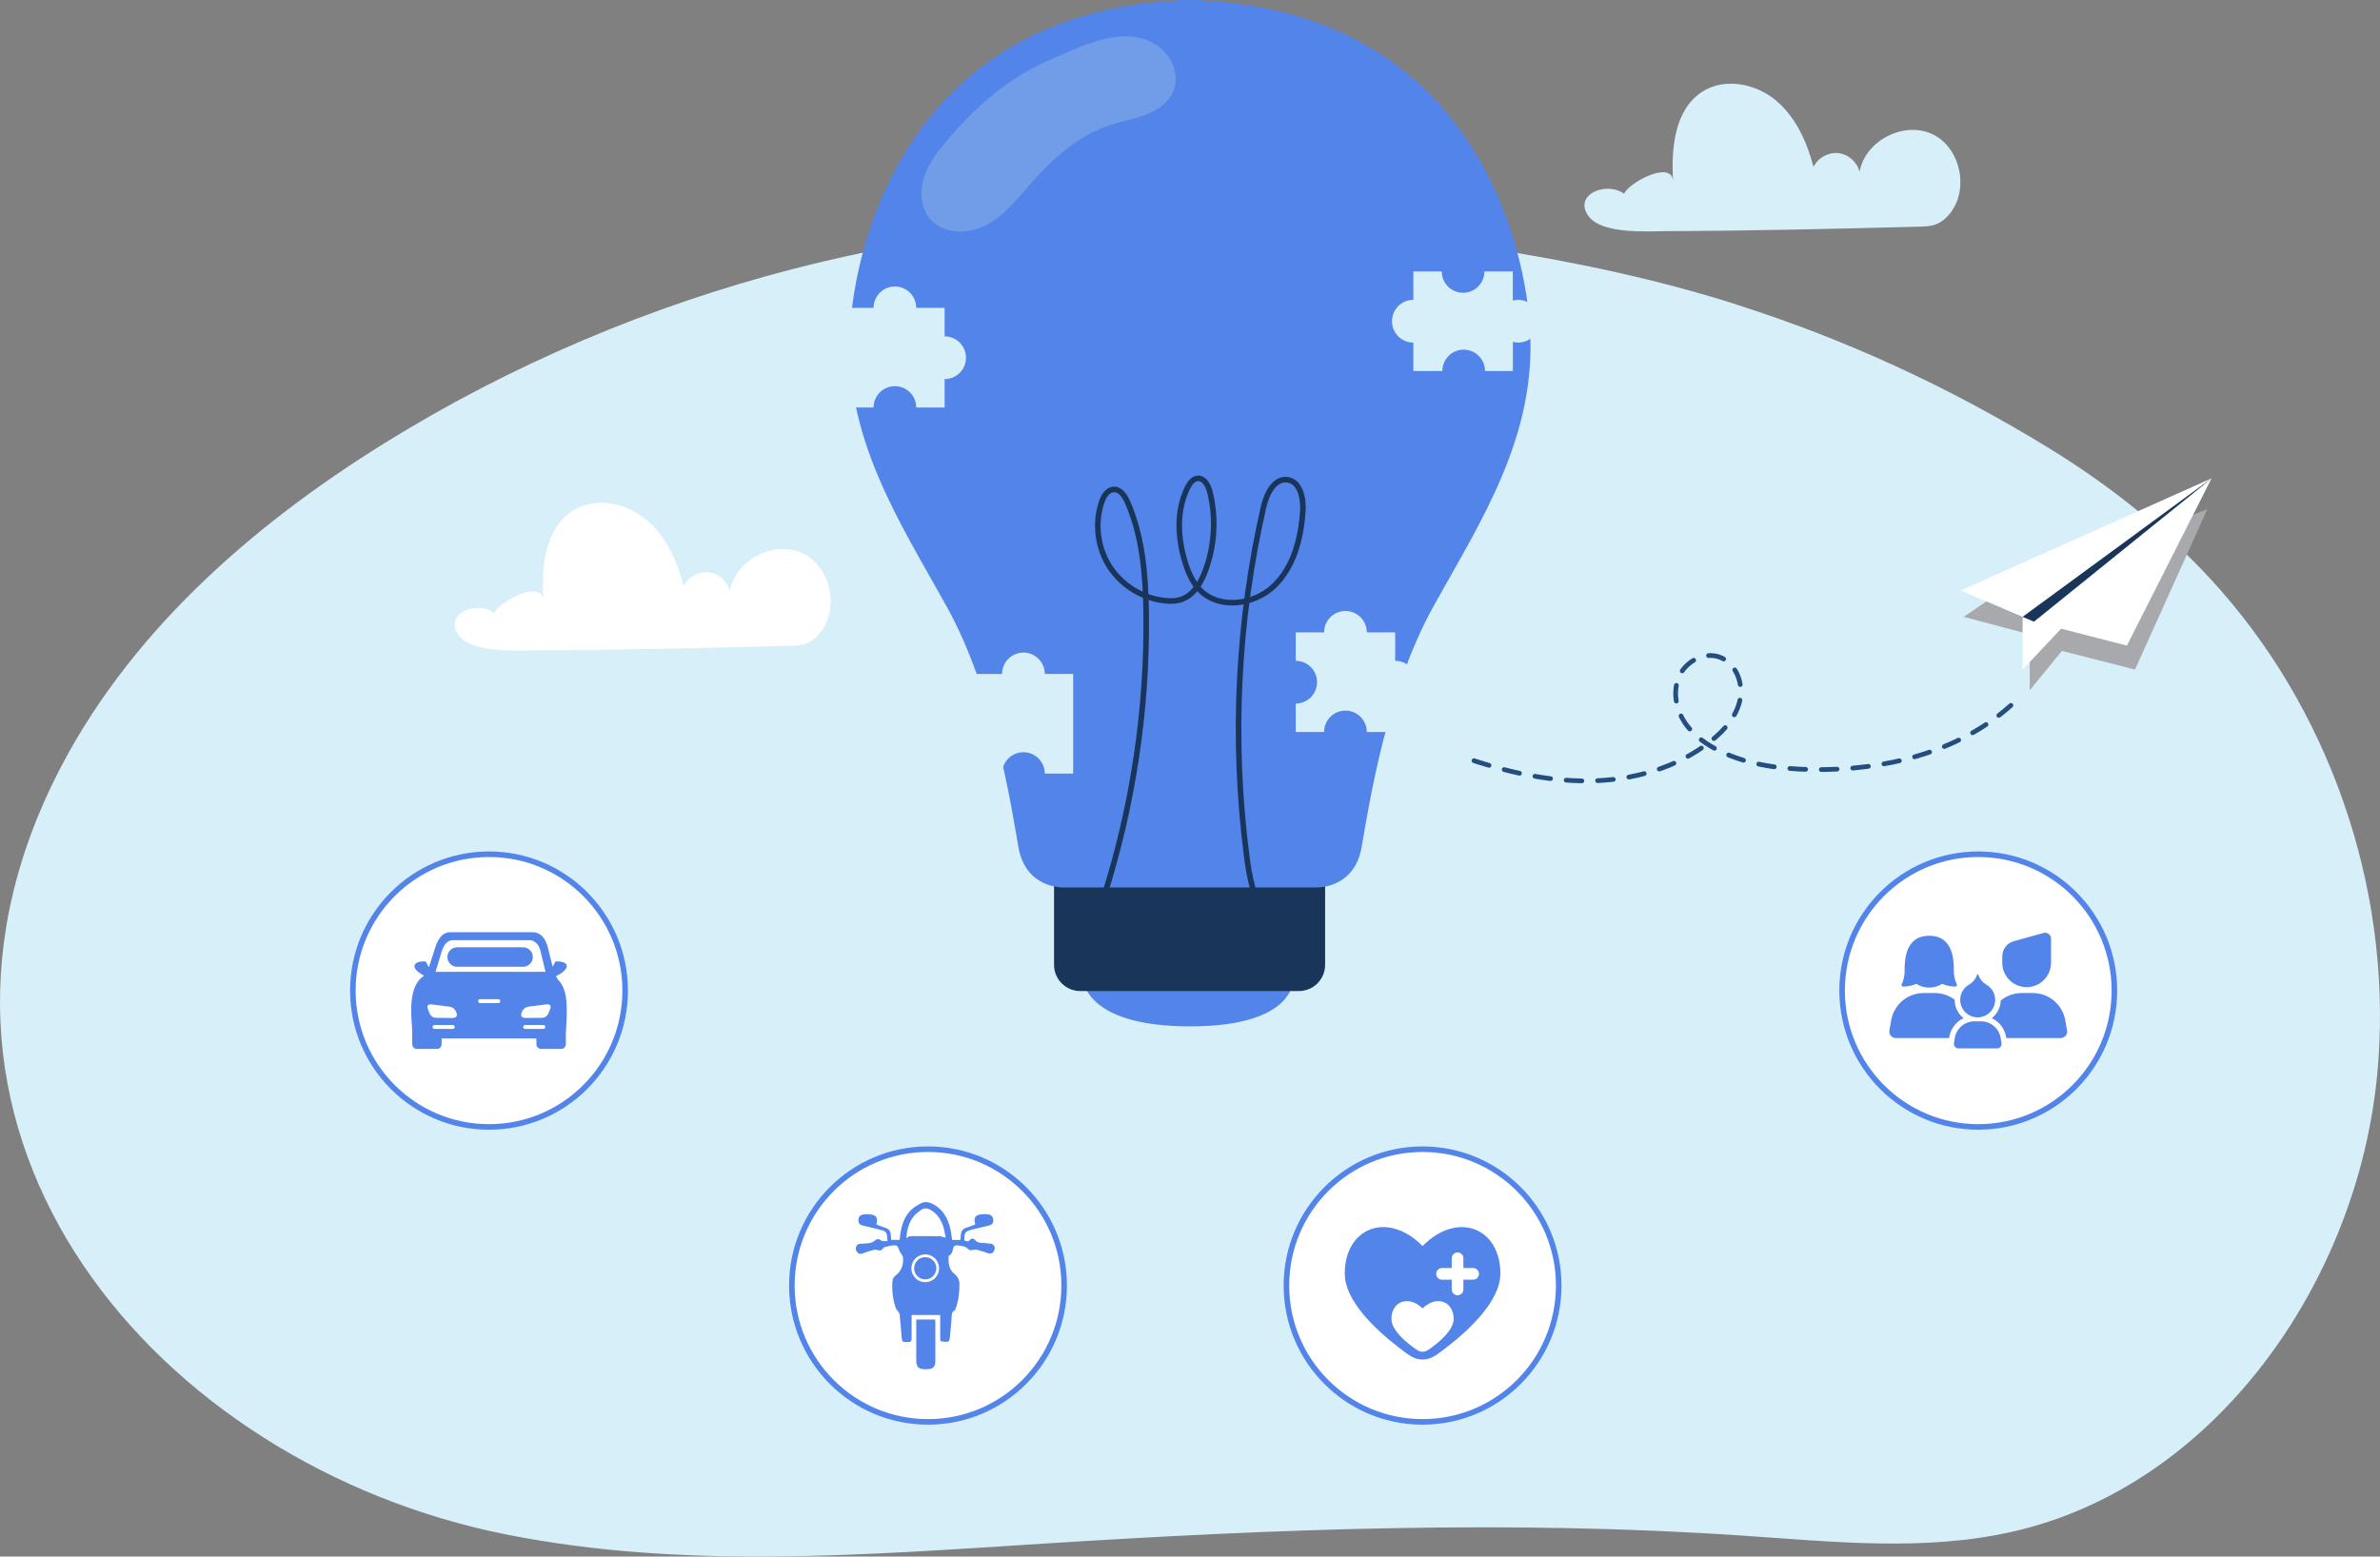 <svg width="428" height="280" viewBox="0 0 428 280" fill="none" xmlns="http://www.w3.org/2000/svg">
<rect x="0" y="0" width="428" height="280" fill="#808080" stroke="none"/>
<path d="M312.395 54.81C284.374 45.88 251.308 41.625 221.958 40.184C168.666 37.551 114.673 51.506 69.295 79.627C44.972 94.703 22.598 114.404 9.887 140.072C-22.011 204.472 28.124 263.486 91.03 276.03C122.748 282.357 155.475 279.714 187.752 277.672C229.703 275.009 271.813 273.387 313.744 276.26C329.743 277.351 346.001 279.083 361.65 275.589C398.295 267.421 423.957 230.681 427.504 193.25C430.462 162.076 420.069 129.861 399.464 106.316C390.57 96.154 379.938 87.655 368.456 80.608C350.498 69.586 331.801 61.006 312.395 54.83V54.81Z" fill="#D7EFF9"/>
<g style="mix-blend-mode:multiply">
<path d="M360.769 105.765L353.145 110.96L365.016 114.114V124.165L370.802 117.087L383.943 120.441L396.944 91.609L360.769 105.765Z" fill="#A7A9AC"/>
</g>
<path d="M363.73 110.961V120.441L371.845 111.832L363.73 110.961Z" fill="white"/>
<path d="M365.766 111.831L397.713 86.043L382.484 116.136L365.766 111.831Z" fill="white"/>
<path d="M397.714 86.043L352.605 106.215L365.766 111.831L397.714 86.043Z" fill="white"/>
<path d="M365.769 111.831L363.73 110.96L397.717 86.043L365.769 111.831Z" fill="#19365A"/>
<path d="M361.629 126.888C352.076 135.438 338.715 138.641 325.904 138.431C320.318 138.341 314.642 137.63 309.586 135.257C306.968 134.026 304.489 132.304 302.91 129.872C301.332 127.439 300.782 124.215 302.001 121.583C303.22 118.95 306.428 117.238 309.166 118.179C312.104 119.19 313.543 122.814 312.913 125.857C312.284 128.911 310.075 131.403 307.647 133.335C301.531 138.191 293.587 140.383 285.782 140.473C277.978 140.563 270.263 138.691 262.898 136.108" stroke="#244E80" stroke-width="0.85" stroke-linecap="round" stroke-linejoin="round" stroke-dasharray="2.83 2.83"/>
<path d="M141.945 116.176C143.045 116.146 144.174 116.116 145.183 115.676C145.943 115.345 146.592 114.815 147.152 114.204C151.049 109.99 149.6 102.141 144.464 99.598C139.327 97.056 132.222 100.659 131.243 106.326C130.823 104.554 129.214 103.142 127.416 102.942C125.617 102.752 123.738 103.793 122.959 105.435C121.77 100.89 119.731 96.375 116.104 93.392C112.476 90.408 106.99 89.357 103.023 91.86C97.986 95.033 97.327 102.051 97.716 107.997C97.457 104.063 89.662 108.318 88.893 110.26C85.695 107.907 79.629 110.43 82.537 114.334C84.985 117.618 93.429 116.987 96.877 116.977C111.896 116.927 126.926 116.567 141.945 116.176Z" fill="white"/>
<path d="M345.113 40.774C346.213 40.744 347.342 40.714 348.351 40.273C349.111 39.943 349.76 39.413 350.32 38.802C354.217 34.587 352.768 26.739 347.632 24.196C342.495 21.653 335.39 25.257 334.411 30.923C333.991 29.151 332.382 27.74 330.584 27.54C328.785 27.349 326.906 28.39 326.127 30.032C324.938 25.487 322.899 20.973 319.271 17.989C315.644 15.006 310.158 13.955 306.191 16.458C301.154 19.631 300.495 26.649 300.884 32.595C300.625 28.661 292.83 32.915 292.061 34.858C288.863 32.505 282.797 35.028 285.705 38.932C288.153 42.215 296.597 41.585 300.045 41.575C315.064 41.525 330.094 41.164 345.113 40.774Z" fill="#D7EFF9"/>
<path d="M194.738 175.801C194.738 175.801 194.509 184.63 214.005 184.63C233.501 184.63 232.592 175.801 232.592 175.801H194.738Z" fill="#5384EA"/>
<path d="M233.59 152.816H194.257C191.658 152.816 189.551 154.927 189.551 157.532V173.559C189.551 176.163 191.658 178.274 194.257 178.274H233.59C236.189 178.274 238.297 176.163 238.297 173.559V157.532C238.297 154.927 236.189 152.816 233.59 152.816Z" fill="#19365A"/>
<path d="M275.132 58.694C273.783 39.593 262.011 2.343 216.203 0.11V0C215.463 0 214.734 0 214.014 0.03C213.295 0.01 212.565 0 211.826 0V0.11C166.018 2.343 154.246 39.603 152.897 58.694C151.508 78.385 161.721 93.742 170.235 109.088C178.749 124.445 181.847 144.987 183.156 152.436C184.475 159.884 191.2 159.643 191.2 159.643H211.816H214.004H216.193H236.808C236.808 159.643 243.544 159.874 244.853 152.436C246.172 144.987 249.26 124.445 257.774 109.088C266.288 93.732 276.501 78.385 275.112 58.694H275.132Z" fill="#5384EA"/>
<path d="M198.463 161.466C203.729 144.998 206.327 127.689 206.118 110.401C206.038 103.573 205.488 96.606 202.78 90.349C202.29 89.218 201.451 87.946 200.222 88.046C199.143 88.136 198.473 89.258 198.123 90.289C196.824 94.103 197.354 98.488 199.512 101.881C201.671 105.275 205.418 107.607 209.415 108.048C210.475 108.168 211.574 108.148 212.583 107.778C214.662 107.007 215.911 104.885 216.71 102.812C218.429 98.287 218.739 93.242 217.59 88.537C217.3 87.365 216.59 85.974 215.391 86.054C214.542 86.114 213.962 86.915 213.582 87.676C211.534 91.75 211.764 96.656 213.083 101.02C213.662 102.932 214.472 104.844 215.901 106.246C219.378 109.67 225.584 108.789 229.112 105.405C232.639 102.021 233.948 96.916 234.288 92.041C234.448 89.698 233.848 86.625 231.52 86.304C229.132 85.974 227.742 88.907 227.213 91.26C222.546 111.722 221.507 133.005 224.175 153.818C224.675 157.742 225.384 161.826 227.742 165" stroke="#19365A" stroke-miterlimit="10"/>
<path d="M170.414 25.127C168.705 27.149 167.027 29.292 166.197 31.814C165.368 34.337 165.528 37.331 167.236 39.363C169.635 42.226 174.242 42.186 177.529 40.394C180.817 38.612 183.155 35.529 185.624 32.725C189.511 28.311 194.128 24.276 199.724 22.464C201.842 21.774 204.071 21.423 206.149 20.602C208.228 19.781 210.216 18.38 211.046 16.308C212.165 13.525 210.796 10.151 208.368 8.389C202.492 4.134 194.867 8.169 189.121 10.621C181.596 13.825 175.681 18.91 170.424 25.127H170.414Z" fill="#709CE8"/>
<path d="M169.876 60.495V55.379H164.769C164.769 53.257 163.051 51.535 160.932 51.535C158.813 51.535 157.095 53.257 157.095 55.379H151.988V73.309H157.095C157.095 71.186 158.813 69.465 160.932 69.465C163.051 69.465 164.769 71.186 164.769 73.309H169.876V68.193C171.994 68.193 173.713 66.471 173.713 64.349C173.713 62.227 171.994 60.505 169.876 60.505V60.495Z" fill="#D7EFF9"/>
<path d="M272.992 53.938C272.662 53.938 272.353 53.988 272.053 54.068V48.822H266.946C266.946 50.945 265.228 52.666 263.109 52.666C260.991 52.666 259.272 50.945 259.272 48.822H254.165V53.938C252.047 53.938 250.328 55.66 250.328 57.782C250.328 59.904 252.047 61.626 254.165 61.626V66.742H259.382C259.382 64.619 261.101 62.898 263.219 62.898C265.338 62.898 267.056 64.619 267.056 66.742H272.063V61.496C272.363 61.576 272.682 61.626 273.002 61.626C275.121 61.626 276.84 59.904 276.84 57.782C276.84 55.66 275.121 53.938 273.002 53.938H272.992Z" fill="#D7EFF9"/>
<path d="M187.883 121.231C187.883 119.109 186.164 117.387 184.045 117.387C181.927 117.387 180.208 119.109 180.208 121.231H175.102V139.16H180.208C180.208 137.038 181.927 135.316 184.045 135.316C186.164 135.316 187.883 137.038 187.883 139.16H192.989V121.231H187.883Z" fill="#D7EFF9"/>
<path d="M250.899 118.87V113.754H245.793C245.793 111.632 244.074 109.91 241.955 109.91C239.837 109.91 238.118 111.632 238.118 113.754H233.012V118.87C235.13 118.87 236.849 120.592 236.849 122.714C236.849 124.836 235.13 126.558 233.012 126.558V131.674H238.118C238.118 129.551 239.837 127.83 241.955 127.83C244.074 127.83 245.793 129.551 245.793 131.674H250.899V126.558C253.018 126.558 254.736 124.836 254.736 122.714C254.736 120.592 253.018 118.87 250.899 118.87Z" fill="#D7EFF9"/>
<path d="M112.422 178.193C112.422 191.74 101.46 202.72 87.939 202.72C74.419 202.72 63.457 191.74 63.457 178.193C63.457 164.646 74.419 153.666 87.939 153.666C101.46 153.666 112.422 164.646 112.422 178.193Z" fill="white" stroke="#5384EA"/>
<g clip-path="url(#clip0_5314_39259)">
<path fill-rule="evenodd" clip-rule="evenodd" d="M76.265 175.506C73.765 174.233 74.052 172.814 76.563 172.962L77.126 174.018L78.285 170.407C78.74 168.986 79.499 167.697 80.985 167.697H95.809C97.296 167.697 98.152 168.961 98.512 170.405L99.382 173.906L99.883 172.962C102.465 172.812 102.695 174.315 99.962 175.613L100.406 176.295C102.203 178.145 102.034 181.416 101.754 185.985V187.842C101.754 188.307 101.374 188.688 100.91 188.688H97.305C96.841 188.688 96.46 188.307 96.46 187.842V186.806H79.423V187.842C79.423 188.307 79.043 188.688 78.579 188.688H74.974C74.51 188.688 74.129 188.307 74.129 187.842V185.536C74.129 185.49 74.134 185.447 74.138 185.403C73.865 181.897 73.48 177.312 76.265 175.506ZM80.867 181.087L77.665 180.684C76.909 180.599 76.707 180.919 76.964 181.571L77.31 182.413C77.422 182.629 77.57 182.787 77.743 182.896C77.946 183.022 78.189 183.083 78.46 183.095L81.316 183.118C82.006 183.115 82.304 182.839 82.088 182.205C81.91 181.61 81.505 181.236 80.867 181.087ZM86.332 179.739H89.611C89.805 179.739 89.964 179.899 89.964 180.093C89.964 180.287 89.805 180.446 89.611 180.446H86.332C86.138 180.446 85.979 180.287 85.979 180.093C85.977 179.899 86.136 179.739 86.332 179.739ZM94.434 184.384H97.713C97.906 184.384 98.066 184.543 98.066 184.737C98.066 184.931 97.906 185.091 97.713 185.091H94.434C94.24 185.091 94.081 184.931 94.081 184.737C94.081 184.543 94.238 184.384 94.434 184.384ZM95.012 181.087L98.214 180.684C98.97 180.599 99.172 180.919 98.915 181.571L98.569 182.413C98.457 182.629 98.309 182.787 98.136 182.896C97.933 183.022 97.69 183.083 97.419 183.095L94.564 183.118C93.874 183.115 93.575 182.839 93.792 182.205C93.969 181.61 94.374 181.236 95.012 181.087ZM78.141 184.384H81.42C81.614 184.384 81.773 184.543 81.773 184.737C81.773 184.931 81.614 185.091 81.42 185.091H78.141C77.948 185.091 77.788 184.931 77.788 184.737C77.788 184.543 77.948 184.384 78.141 184.384ZM78.328 174.814H98.097L97.225 171.183C96.986 170.076 96.299 169.118 95.165 169.118H81.477C80.346 169.118 79.765 170.102 79.417 171.183L78.328 174.814Z" fill="#5384EA"/>
<path d="M94.062 170.406H82.21C81.456 170.406 80.786 170.889 80.548 171.605C80.171 172.739 81.015 173.91 82.21 173.91H94.062C95.258 173.91 96.102 172.739 95.725 171.605C95.487 170.889 94.817 170.406 94.062 170.406Z" fill="#5384EA"/>
</g>
<path d="M191.367 231.252C191.367 244.799 180.405 255.779 166.885 255.779C153.364 255.779 142.402 244.799 142.402 231.252C142.402 217.705 153.364 206.725 166.885 206.725C180.405 206.725 191.367 217.705 191.367 231.252Z" fill="white" stroke="#5384EA"/>
<path d="M159.6 223.248C159.563 222.839 159.538 222.564 159.515 222.289C159.469 221.767 159.181 221.445 158.675 221.319C157.557 221.041 156.442 220.749 155.318 220.501C154.63 220.348 154.381 220.129 154.375 219.521C154.369 218.88 154.621 218.573 155.302 218.465C155.624 218.414 155.96 218.404 156.286 218.429C157.603 218.53 157.927 218.99 157.601 220.268C158.182 220.487 158.758 220.722 159.348 220.918C159.897 221.101 160.123 221.488 160.171 222.024C160.201 222.348 160.244 222.671 160.286 223.036H161.779C161.833 222.6 161.875 222.117 161.958 221.641C162.23 220.093 162.758 218.649 163.952 217.561C164.454 217.104 165.063 216.737 165.674 216.429C166.395 216.066 167.132 216.258 167.814 216.62C169.567 217.551 170.432 219.116 170.878 220.948C171.048 221.646 171.117 222.367 171.228 223.049H172.697C172.73 222.744 172.774 222.46 172.788 222.175C172.822 221.494 173.127 221.039 173.81 220.833C174.33 220.677 174.835 220.473 175.333 220.295C175.348 220.238 175.369 220.204 175.362 220.177C175.066 218.978 175.377 218.534 176.625 218.427C176.984 218.395 177.356 218.393 177.712 218.449C178.319 218.541 178.615 218.912 178.622 219.493C178.63 220.068 178.378 220.344 177.742 220.49C176.775 220.711 175.806 220.926 174.846 221.172C173.552 221.505 173.387 221.746 173.42 223.134C173.782 223.225 174.115 223.511 174.468 222.996C174.678 222.69 175.107 222.77 175.337 223.056C175.664 223.463 176.069 223.562 176.554 223.58C177.099 223.599 177.645 223.652 178.185 223.727C178.711 223.8 178.978 224.259 178.842 224.787C178.694 225.36 178.259 225.623 177.734 225.453C177.074 225.239 176.421 224.996 175.751 224.821C175.487 224.752 175.164 224.777 174.899 224.86C174.542 224.972 174.311 224.884 174.058 224.64C173.877 224.464 173.643 224.301 173.404 224.233C173.009 224.122 172.592 224.093 172.183 224.031C171.742 223.964 171.487 224.168 171.394 224.584C171.282 225.081 171.211 225.593 170.675 225.86C170.624 225.885 170.596 225.999 170.592 226.074C170.527 227.26 170.663 228.401 171.674 229.198C172.359 229.738 172.563 230.412 172.541 231.225C172.501 232.656 172.37 234.07 171.841 235.42C171.794 235.54 171.747 235.704 171.65 235.752C171.17 235.995 171.164 236.407 171.137 236.863C171.058 238.137 170.945 239.408 170.81 240.677C170.784 240.92 170.628 241.319 170.476 241.346C170.072 241.42 169.634 241.35 169.218 241.287C169.15 241.277 169.081 241.01 169.08 240.861C169.07 239.44 169.074 238.019 169.074 236.558H163.935C163.935 236.745 163.935 236.918 163.935 237.09C163.935 238.287 163.938 239.484 163.935 240.681C163.933 241.315 163.83 241.41 163.177 241.415C163.11 241.415 163.045 241.415 162.978 241.415C162.312 241.411 162.209 241.305 162.156 240.66C162.043 239.255 161.928 237.85 161.786 236.447C161.767 236.253 161.599 236.07 161.485 235.89C161.356 235.686 161.156 235.511 161.083 235.292C160.563 233.75 160.381 232.162 160.478 230.542C160.505 230.069 160.728 229.7 161.098 229.414C162.166 228.585 162.478 227.455 162.398 226.178C162.39 226.051 162.3 225.924 162.233 225.805C162.047 225.474 161.781 225.169 161.677 224.817C161.477 224.134 161.275 223.937 160.55 224.034C160.06 224.1 159.574 224.211 159.094 224.329C158.973 224.359 158.848 224.472 158.774 224.579C158.537 224.932 158.257 225.03 157.84 224.88C157.611 224.797 157.318 224.777 157.086 224.84C156.417 225.021 155.762 225.252 155.105 225.475C154.785 225.584 154.487 225.613 154.237 225.341C153.953 225.032 153.802 224.676 153.956 224.259C154.083 223.916 154.349 223.757 154.72 223.736C155.299 223.704 155.883 223.691 156.451 223.589C156.765 223.533 157.09 223.363 157.337 223.159C157.786 222.787 158.017 222.836 158.487 223.171C158.731 223.346 159.187 223.232 159.601 223.251L159.6 223.248ZM170.049 222.634C169.944 222.099 169.867 221.466 169.692 220.861C169.307 219.537 168.644 218.393 167.395 217.666C166.798 217.319 166.191 217.258 165.628 217.661C165.141 218.009 164.647 218.389 164.279 218.85C163.378 219.985 163.07 221.339 162.996 222.776C163.32 222.348 163.762 222.36 164.215 222.363C165.769 222.373 167.323 222.351 168.877 222.377C169.24 222.383 169.601 222.532 170.048 222.634H170.049ZM164.422 228.354C164.424 229.497 165.362 230.42 166.507 230.408C167.653 230.397 168.58 229.457 168.569 228.32C168.559 227.204 167.634 226.302 166.498 226.3C165.334 226.297 164.419 227.202 164.422 228.354Z" fill="#5384EA"/>
<path d="M164.773 237.361H168.177C168.187 237.536 168.203 237.694 168.204 237.851C168.206 240.21 168.207 242.57 168.204 244.929C168.203 245.796 167.838 246.193 166.977 246.284C166.813 246.3 166.647 246.311 166.481 246.31C165.143 246.302 164.774 245.935 164.773 244.616C164.773 242.387 164.773 240.157 164.773 237.928V237.361Z" fill="#5384EA"/>
<path d="M168.633 228.147C168.633 229.392 167.626 230.4 166.385 230.4C165.144 230.4 164.137 229.392 164.137 228.147C164.137 226.903 165.144 225.895 166.385 225.895C167.626 225.895 168.633 226.903 168.633 228.147Z" fill="#5384EA" stroke="white" stroke-width="0.5"/>
<path d="M280.305 231.252C280.305 244.799 269.343 255.779 255.822 255.779C242.302 255.779 231.34 244.799 231.34 231.252C231.34 217.705 242.302 206.725 255.822 206.725C269.343 206.725 280.305 217.705 280.305 231.252Z" fill="white" stroke="#5384EA"/>
<g clip-path="url(#clip1_5314_39259)">
<path fill-rule="evenodd" clip-rule="evenodd" d="M251.572 242.42C247.455 239.26 241.832 234.039 241.832 229.102C241.832 220.856 249.527 217.777 255.822 224.147C262.118 217.777 269.812 220.856 269.812 229.102C269.812 234.039 264.189 239.26 260.073 242.42C258.209 243.851 257.278 244.566 255.822 244.566C254.367 244.566 253.435 243.851 251.572 242.42ZM262.118 225.295C262.697 225.295 263.167 225.766 263.167 226.346V228.098H264.916C265.495 228.098 265.965 228.569 265.965 229.149C265.965 229.73 265.495 230.201 264.916 230.201H263.167V231.952C263.167 232.533 262.697 233.004 262.118 233.004C261.538 233.004 261.069 232.533 261.069 231.952V230.201H259.32C258.74 230.201 258.271 229.73 258.271 229.149C258.271 228.569 258.74 228.098 259.32 228.098H261.069V226.346C261.069 225.766 261.538 225.295 262.118 225.295Z" fill="#5384EA"/>
<path fill-rule="evenodd" clip-rule="evenodd" d="M254.118 242.344C252.472 241.136 250.223 239.139 250.223 237.252C250.223 234.099 253.301 232.922 255.819 235.357C258.337 232.922 261.415 234.099 261.415 237.252C261.415 239.139 259.166 241.136 257.519 242.344C256.774 242.891 256.401 243.165 255.819 243.165C255.237 243.165 254.864 242.891 254.118 242.344Z" fill="white"/>
</g>
<path d="M380.235 178.193C380.235 191.74 369.272 202.72 355.752 202.72C342.232 202.72 331.27 191.74 331.27 178.193C331.27 164.646 342.232 153.666 355.752 153.666C369.272 153.666 380.235 164.646 380.235 178.193Z" fill="white" stroke="#5384EA"/>
<g clip-path="url(#clip2_5314_39259)">
<path d="M342.271 177.483C343.235 177.449 344.004 177.252 344.621 176.982C345.291 177.409 346.084 177.656 346.938 177.656C347.791 177.656 348.584 177.409 349.254 176.982C349.867 177.256 350.637 177.449 351.604 177.483C351.84 177.493 352 177.239 351.89 177.029C351.657 176.578 351.367 175.793 351.367 174.671C351.367 172.795 351.304 168.334 346.938 168.334C342.571 168.334 342.508 172.795 342.508 174.671C342.508 175.79 342.218 176.575 341.985 177.029C341.875 177.239 342.035 177.493 342.271 177.483Z" fill="#5384EA"/>
<path d="M340.931 186.732H350.511L350.547 186.518C350.731 185.456 351.284 184.491 352.104 183.797C352.414 183.536 352.754 183.319 353.117 183.149C352.977 183.042 352.847 182.925 352.72 182.798C351.937 182.014 351.507 180.972 351.507 179.864C351.507 179.853 351.507 179.84 351.507 179.83C350.511 179.076 349.271 178.635 347.941 178.635H345.924C343.045 178.635 340.581 180.712 340.092 183.556L339.778 185.366C339.658 186.081 340.208 186.732 340.931 186.732Z" fill="#5384EA"/>
<path d="M371.408 183.556C370.919 180.712 368.455 178.635 365.576 178.635H363.559C362.139 178.635 360.823 179.139 359.793 179.99C359.756 181.269 359.13 182.411 358.18 183.149C358.543 183.319 358.886 183.536 359.2 183.8C360.023 184.495 360.573 185.46 360.756 186.521L360.793 186.735H370.572C371.295 186.735 371.845 186.081 371.722 185.37L371.408 183.556Z" fill="#5384EA"/>
<path d="M359.782 186.731L359.775 186.688C359.565 185.459 358.742 184.471 357.655 184.006C357.225 183.823 356.755 183.723 356.266 183.723H355.052C354.632 183.723 354.226 183.796 353.849 183.933C352.669 184.357 351.763 185.389 351.539 186.688L351.533 186.731L351.379 187.623C351.293 188.133 351.683 188.598 352.199 188.598H359.119C359.635 188.598 360.029 188.13 359.939 187.623L359.782 186.731Z" fill="#5384EA"/>
<path d="M353.2 181.833C353.777 182.551 354.66 183.011 355.654 183.011C355.667 183.011 355.684 183.011 355.697 183.011C357.413 182.988 358.807 181.562 358.797 179.843C358.79 178.684 358.157 177.672 357.22 177.131C356.723 176.844 356.307 176.437 356.027 175.939C355.92 175.752 355.824 175.539 355.747 175.308C355.73 175.262 355.69 175.238 355.65 175.238C355.61 175.238 355.57 175.262 355.554 175.308C355.477 175.539 355.38 175.749 355.274 175.939C354.99 176.444 354.567 176.851 354.067 177.142C353.13 177.686 352.504 178.701 352.504 179.866C352.504 180.32 352.601 180.751 352.771 181.142C352.887 181.389 353.03 181.622 353.2 181.833Z" fill="#5384EA"/>
<path d="M364.457 177.576C366.88 177.576 368.843 175.609 368.843 173.182V168.851C368.843 168.15 368.176 167.639 367.5 167.826L362.157 169.302C360.924 169.642 360.07 170.764 360.07 172.046V173.182C360.07 175.609 362.034 177.576 364.457 177.576Z" fill="#5384EA"/>
</g>
<defs>
<clipPath id="clip0_5314_39259">
<rect width="27.98" height="28.03" fill="white" transform="translate(73.949 164.178)"/>
</clipPath>
<clipPath id="clip1_5314_39259">
<rect width="27.98" height="28.03" fill="white" transform="translate(241.832 217.236)"/>
</clipPath>
<clipPath id="clip2_5314_39259">
<rect width="31.978" height="32.035" fill="white" transform="translate(339.762 162.176)"/>
</clipPath>
</defs>
</svg>
